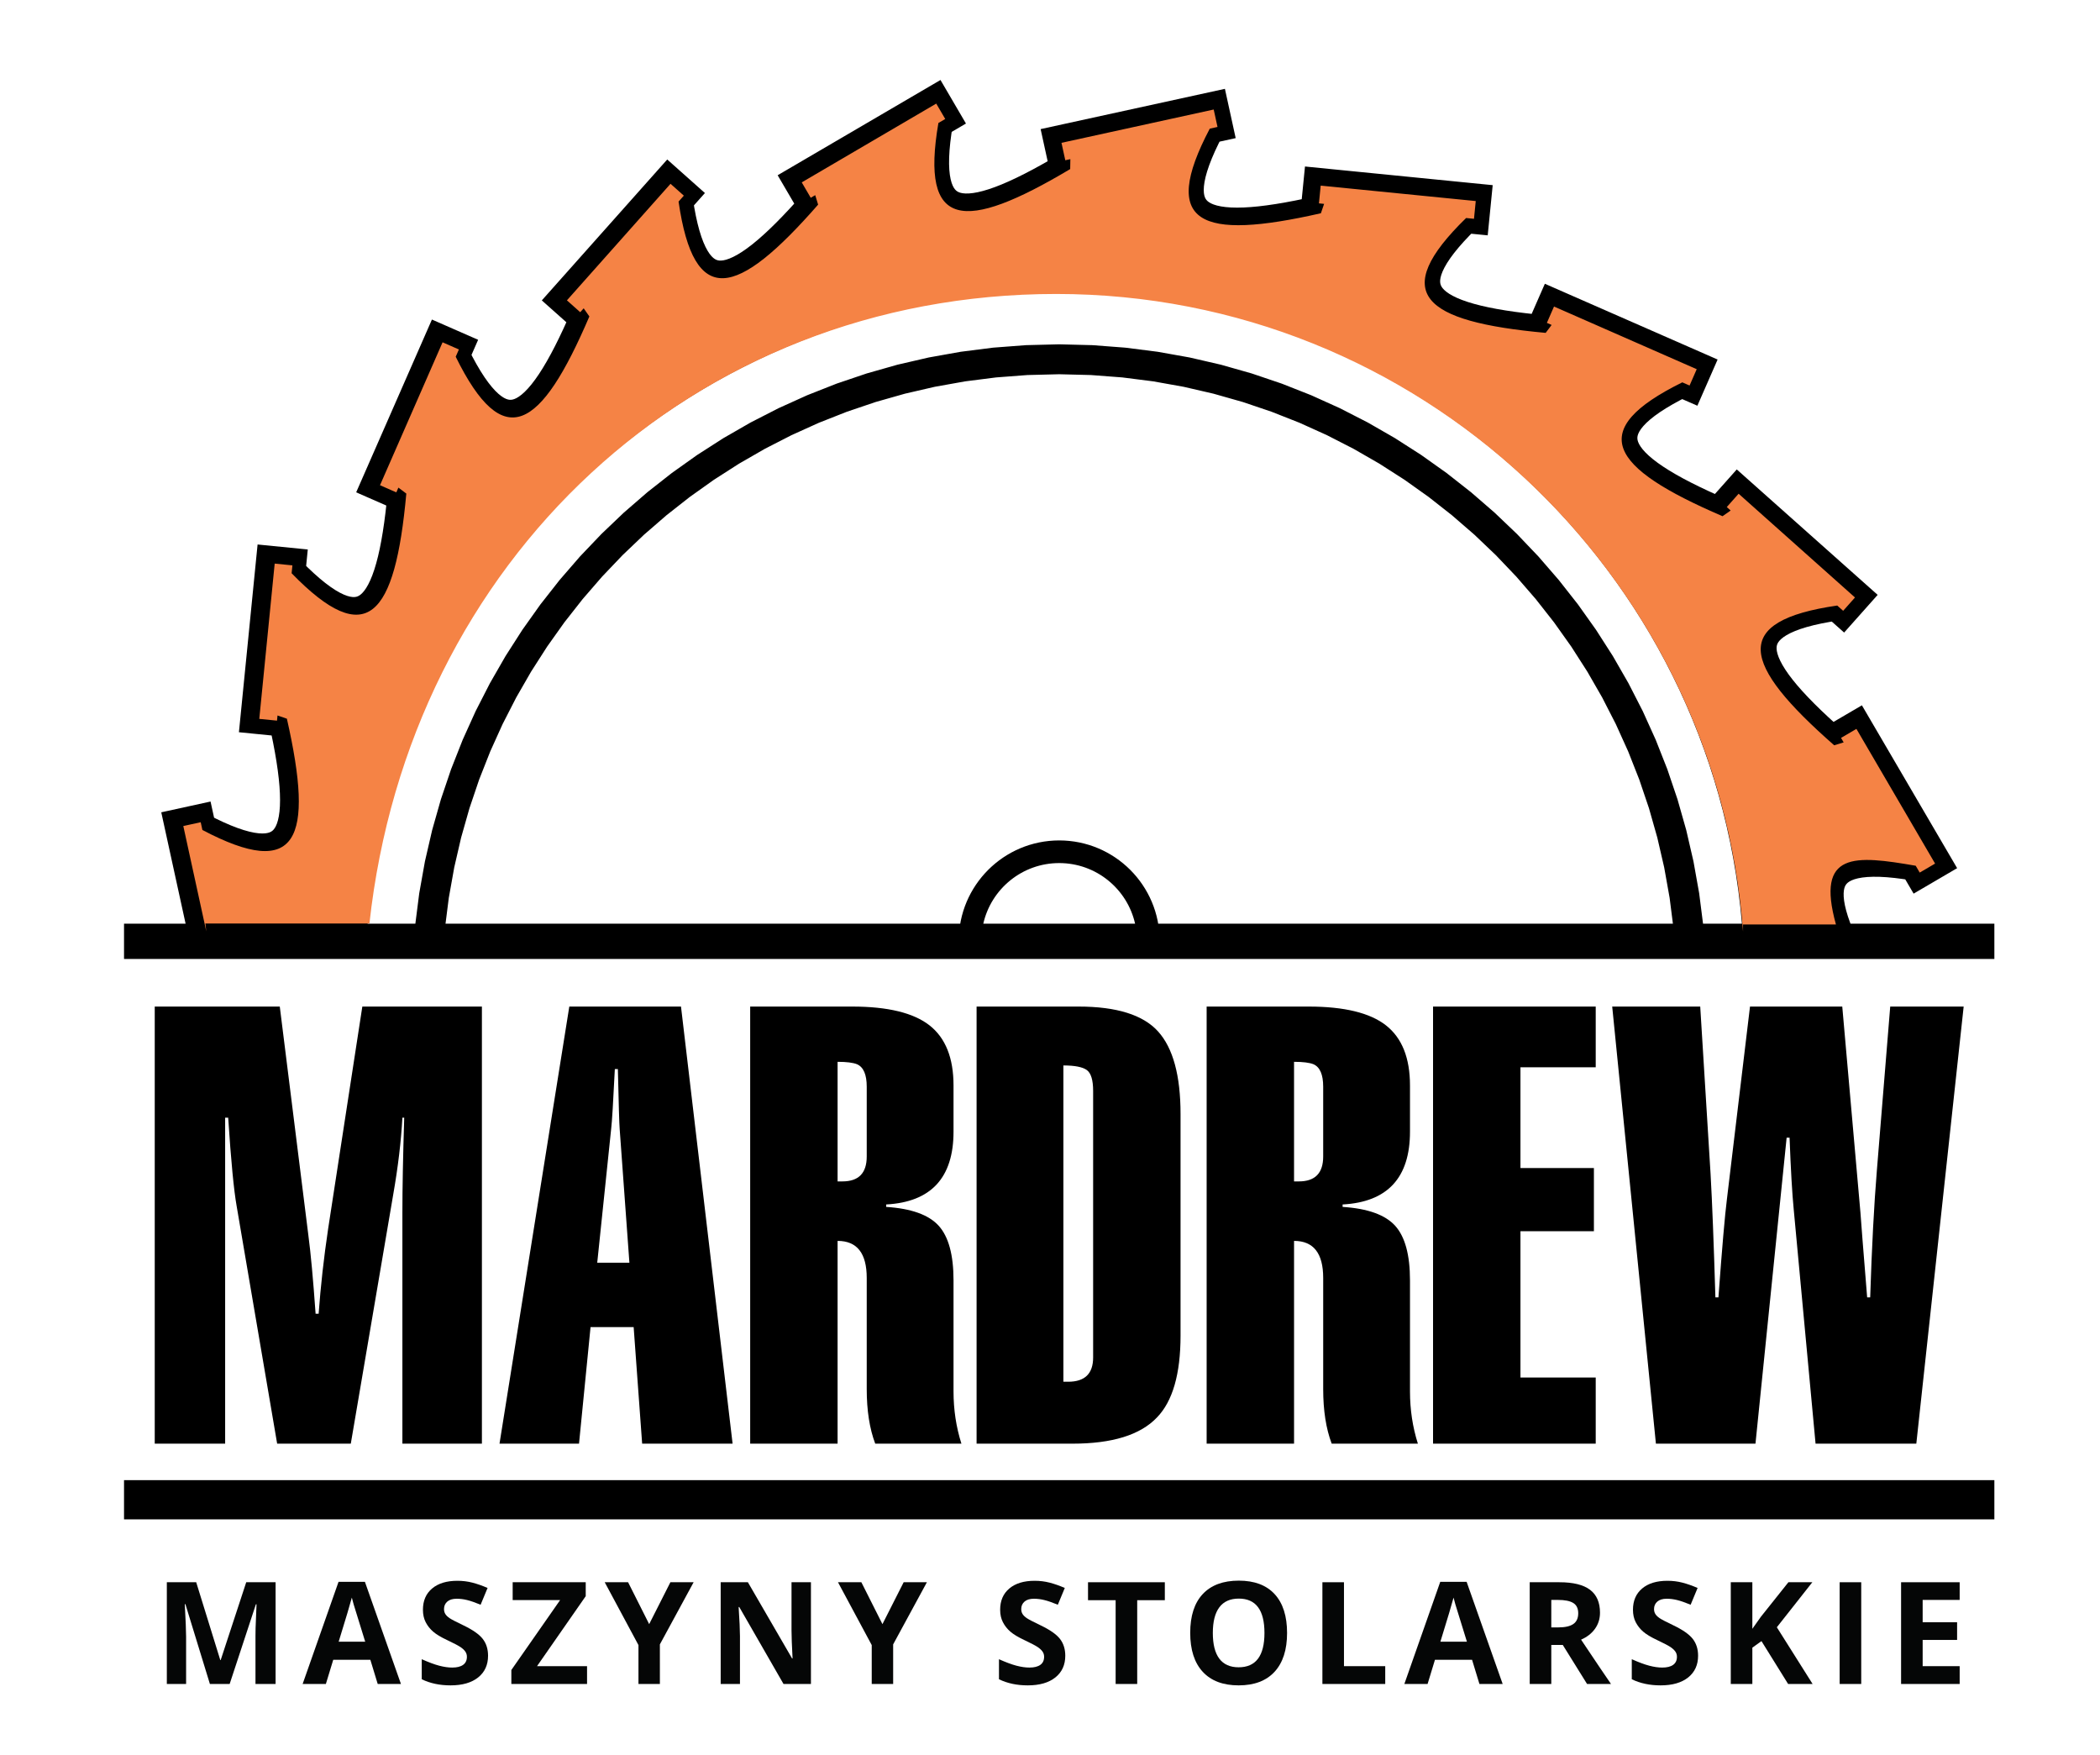<?xml version="1.0" encoding="UTF-8"?>
<svg xmlns="http://www.w3.org/2000/svg" xmlns:xlink="http://www.w3.org/1999/xlink" version="1.1" id="Layer_1" x="0px" y="0px" width="560px" height="467.845px" viewBox="0 0 560 467.845" xml:space="preserve">
<g>
	<path d="M41.264,384.923V268.381h33.344l7.608,60.86c0.647,4.857,1.294,11.87,1.943,21.043h0.809   c0.539-7.338,1.375-14.892,2.536-22.662l9.117-59.241h31.888v116.542h-21.203v-61.67c0-6.367,0.16-14.783,0.485-25.251h-0.485   c-0.353,6.367-1.162,13.165-2.43,20.396l-11.33,66.525H73.907l-10.791-63.288c-0.755-4.209-1.51-12.087-2.266-23.633h-0.81   c0-0.539,0,3.076,0,10.845c0,8.956,0,18.615,0,28.974c0,14.783,0,30.484,0,47.103H41.264L41.264,384.923z M159.261,336.687h8.579   l-2.59-35.608c-0.108-1.188-0.271-6.529-0.485-16.024h-0.81c-0.432,8.848-0.757,14.136-0.971,15.862L159.261,336.687   L159.261,336.687z M133.202,384.923l18.613-116.542h29.783l13.759,116.542H171.24l-2.266-31.077H157.48l-3.075,31.077H133.202   L133.202,384.923z M200.049,384.923V268.381h27.194c9.495,0,16.374,1.673,20.637,5.019c4.263,3.345,6.394,8.688,6.394,16.024   v12.302c0,12.302-5.989,18.775-17.966,19.423v0.646c6.689,0.433,11.356,2.105,14,5.019c2.644,2.914,3.966,7.77,3.966,14.568v29.621   c0,4.855,0.701,9.495,2.104,13.92h-22.984c-1.51-3.993-2.266-8.849-2.266-14.567v-29.621c0-6.584-2.59-9.875-7.77-9.875l0,0v54.063   H200.049L200.049,384.923z M231.128,308.362v-18.615c0-3.237-0.863-5.232-2.59-5.989c-1.08-0.432-2.806-0.647-5.18-0.647v31.888   h1.296C228.969,314.998,231.128,312.785,231.128,308.362L231.128,308.362z M260.424,384.923V268.381h27.195   c10.142,0,17.211,2.212,21.203,6.637s5.989,11.763,5.989,22.013v59.081c0,10.25-2.105,17.535-6.313,21.851   c-4.424,4.641-11.923,6.961-22.498,6.961H260.424L260.424,384.923z M283.57,284.082v84.33h1.296c4.425,0,6.637-2.157,6.637-6.474   v-71.058c0-2.915-0.566-4.775-1.7-5.585C288.671,284.486,286.594,284.082,283.57,284.082L283.57,284.082z M321.771,384.923V268.381   h27.194c9.495,0,16.374,1.673,20.637,5.019c4.263,3.345,6.395,8.688,6.395,16.024v12.302c0,12.302-5.989,18.775-17.967,19.423   v0.646c6.689,0.433,11.356,2.105,14,5.019c2.645,2.914,3.967,7.77,3.967,14.568v29.621c0,4.855,0.701,9.495,2.104,13.92h-22.984   c-1.511-3.993-2.266-8.849-2.266-14.567v-29.621c0-6.584-2.59-9.875-7.771-9.875l0,0v54.063H321.771L321.771,384.923z    M352.85,308.362v-18.615c0-3.237-0.863-5.232-2.59-5.989c-1.08-0.432-2.807-0.647-5.181-0.647v31.888h1.296   C350.69,314.998,352.85,312.785,352.85,308.362L352.85,308.362z M382.146,384.923V268.381h43.38v16.188h-20.071v26.868h19.587   v16.835h-19.587v39.008h20.071v17.644H382.146L382.146,384.923z M441.577,384.923l-11.654-116.542h23.471l2.752,44.513   c0.431,7.554,0.863,18.561,1.294,33.02h0.81c0.972-13.272,1.727-22.013,2.266-26.222l6.151-51.311h24.603l4.856,55.033   c0.107,1.727,0.701,9.227,1.78,22.499h0.81c0.431-13.381,1.025-24.656,1.78-33.829l3.562-43.703h19.585l-12.626,116.542h-26.868   l-5.827-62.479c-0.404-4.101-0.783-10.469-1.105-19.101h-0.783l-8.309,81.579H441.577L441.577,384.923z"></path>
	<path fill-rule="evenodd" clip-rule="evenodd" d="M33.074,246.275h16.418l-6.487-29.689l13.142-2.873l0.941,4.305l0.439,0.224   l2.084,0.987l1.942,0.842l1.798,0.698L65,221.324l1.495,0.416l1.333,0.284l1.165,0.159l0.99,0.048l0.813-0.043l0.643-0.112   l0.495-0.156l0.384-0.188l0.321-0.225l0.3-0.289l0.303-0.394l0.309-0.537l0.3-0.707l0.275-0.888l0.231-1.073l0.175-1.253   l0.11-1.428l0.038-1.596l-0.037-1.757l-0.114-1.913l-0.191-2.063l-0.269-2.21l-0.345-2.354l-0.421-2.494l-0.495-2.632l-0.374-1.821   l-8.721-0.865l4.975-50.056l13.386,1.328l-0.436,4.385l0.349,0.349l1.677,1.583l1.587,1.401l1.494,1.219l1.396,1.038l1.292,0.858   l1.18,0.682l1.059,0.511l0.927,0.352l0.787,0.21l0.646,0.092l0.519,0.004l0.423-0.06l0.375-0.114l0.375-0.182l0.41-0.281   l0.459-0.416l0.504-0.579l0.536-0.76l0.552-0.949l0.554-1.138l0.545-1.324l0.529-1.506l0.507-1.682l0.483-1.854l0.455-2.021   l0.427-2.186l0.399-2.345l0.371-2.502l0.342-2.657l0.208-1.847l-8.026-3.518l20.199-46.068l12.32,5.399l-1.769,4.036l0.224,0.439   l1.106,2.024l1.077,1.823l1.044,1.621l1.007,1.418l0.964,1.215l0.912,1.013l0.849,0.813l0.772,0.621l0.683,0.442l0.586,0.288   l0.492,0.164l0.421,0.074l0.392,0.007l0.413-0.057l0.477-0.141l0.565-0.253l0.658-0.395l0.745-0.558l0.818-0.731l0.878-0.911   l0.928-1.09l0.969-1.269l1.002-1.443l1.032-1.615l1.058-1.782l1.082-1.946l1.104-2.107l1.125-2.265l1.147-2.421l0.768-1.692   l-6.546-5.826l33.447-37.572l10.049,8.943l-2.93,3.291l0.077,0.487l0.426,2.267l0.46,2.066l0.492,1.864l0.52,1.661l0.541,1.454   l0.555,1.245l0.556,1.036l0.543,0.83l0.513,0.632l0.469,0.455l0.417,0.308l0.377,0.2l0.371,0.127l0.41,0.073l0.497,0.014   l0.616-0.066l0.748-0.172l0.88-0.3l1.004-0.443l1.117-0.595l1.219-0.75l1.313-0.907l1.399-1.063l1.48-1.217l1.557-1.368l1.63-1.517   l1.701-1.663l1.771-1.807l1.839-1.948l1.253-1.372l-4.426-7.564l43.421-25.397l6.793,11.611l-3.803,2.225l-0.077,0.487   l-0.295,2.287l-0.2,2.108l-0.108,1.925l-0.019,1.74l0.065,1.55l0.142,1.355l0.208,1.157l0.26,0.957l0.292,0.76l0.305,0.577   l0.302,0.422l0.297,0.307l0.313,0.236l0.367,0.196l0.468,0.167l0.606,0.127l0.765,0.067l0.93-0.013l1.092-0.111l1.246-0.221   l1.392-0.337l1.529-0.457l1.659-0.578l1.784-0.7l1.903-0.82l2.019-0.939l2.132-1.056l2.243-1.171l2.351-1.285l1.616-0.918   l-1.872-8.56l49.143-10.737l2.872,13.139l-4.302,0.943l-0.225,0.44L324,40.293l-0.842,1.943l-0.697,1.798l-0.556,1.648   l-0.417,1.494l-0.283,1.333l-0.159,1.165l-0.048,0.99l0.043,0.813l0.111,0.643l0.157,0.494l0.188,0.384l0.225,0.321l0.289,0.3   l0.394,0.303l0.537,0.309l0.706,0.3l0.889,0.275l1.072,0.231l1.254,0.175l1.428,0.11l1.596,0.038l1.757-0.037l1.912-0.114   l2.063-0.191l2.211-0.27l2.354-0.345l2.494-0.421l2.633-0.495l1.82-0.374l0.865-8.719l7.158,0.711l6.812,0.677l36.086,3.586   l-1.328,13.383l-4.383-0.433l-0.35,0.35l-1.584,1.677l-1.4,1.587l-1.22,1.494l-1.037,1.396l-0.858,1.292l-0.682,1.181l-0.511,1.058   l-0.353,0.927l-0.21,0.787l-0.093,0.646l-0.004,0.519l0.061,0.423l0.114,0.375l0.182,0.375l0.281,0.41l0.415,0.459l0.579,0.504   l0.76,0.536l0.949,0.552l1.138,0.554l1.323,0.545l1.506,0.529l1.683,0.507l1.854,0.482l2.021,0.455l2.186,0.427l2.346,0.399   l2.502,0.371l2.657,0.342l1.847,0.208l3.518-8.025l46.068,20.2l-5.398,12.317l-4.035-1.766l-0.44,0.224l-2.024,1.106l-1.822,1.077   l-1.622,1.044l-1.418,1.007l-1.216,0.964l-1.013,0.912l-0.813,0.849l-0.621,0.772l-0.442,0.683l-0.288,0.586l-0.164,0.492   l-0.073,0.421l-0.008,0.392l0.058,0.413l0.141,0.477l0.253,0.565l0.396,0.659l0.557,0.745l0.731,0.818l0.911,0.878l1.091,0.928   l1.269,0.968l1.443,1.002l1.614,1.032l1.782,1.058l1.946,1.082l2.107,1.104l2.266,1.125l2.421,1.147l1.692,0.768l5.825-6.546   l37.572,33.447l-8.94,10.046l-3.292-2.926l-0.488,0.077l-2.267,0.426l-2.067,0.46l-1.864,0.492l-1.66,0.52l-1.454,0.541   l-1.245,0.555l-1.035,0.556l-0.83,0.543l-0.632,0.513l-0.455,0.469l-0.308,0.417l-0.201,0.377l-0.127,0.37l-0.073,0.41   l-0.014,0.497l0.066,0.616l0.172,0.748l0.3,0.88l0.443,1.004l0.595,1.117l0.751,1.22l0.906,1.313l1.063,1.399l1.216,1.48   l1.368,1.557l1.518,1.63l1.663,1.701l1.807,1.771l1.947,1.838l1.372,1.254l7.563-4.426l25.397,43.42l-11.607,6.792l-2.226-3.801   l-0.488-0.077l-2.288-0.295l-2.107-0.2l-1.925-0.108l-1.74-0.019l-1.55,0.065l-1.355,0.143l-1.157,0.208l-0.956,0.26l-0.76,0.293   l-0.577,0.305l-0.422,0.302l-0.308,0.297l-0.235,0.313L492,236.319l-0.166,0.468l-0.127,0.606l-0.067,0.765l0.013,0.93l0.111,1.092   l0.221,1.246l0.337,1.392l0.457,1.529l0.578,1.659l0.105,0.27h38.369v9.41H33.074V246.275L33.074,246.275z M282.453,224.081   l1.374,0.035l1.358,0.104l1.341,0.17l1.32,0.236l1.298,0.3l1.274,0.361l1.247,0.422l1.218,0.48l1.188,0.538l1.156,0.592   l1.122,0.646l1.087,0.696l1.05,0.747l1.012,0.795l0.971,0.841l0.93,0.886l0.886,0.93l0.841,0.971l0.795,1.012l0.746,1.05   l0.697,1.087l0.646,1.122l0.592,1.156l0.538,1.188l0.48,1.219l0.422,1.246l0.361,1.274l0.3,1.298l0.142,0.793h137.26l-0.876-6.889   l-1.448-8.109l-1.84-7.969l-2.22-7.816l-2.591-7.654l-2.949-7.48l-3.3-7.296l-3.637-7.101l-3.966-6.896l-4.284-6.681l-4.591-6.456   l-4.888-6.22l-5.175-5.974l-5.452-5.718l-5.718-5.451l-5.974-5.175l-6.22-4.888l-6.456-4.591l-6.681-4.283l-6.896-3.966   l-7.102-3.638l-7.296-3.299l-7.479-2.95l-7.653-2.59l-7.817-2.22l-7.968-1.84l-8.11-1.449l-8.24-1.047l-8.358-0.636l-8.467-0.214   l-8.467,0.214l-8.359,0.636l-8.24,1.047l-8.11,1.449l-7.968,1.84l-7.816,2.22l-7.654,2.59l-7.48,2.95l-7.296,3.299l-7.101,3.638   l-6.896,3.966l-6.681,4.283l-6.456,4.591l-6.22,4.888l-5.974,5.175l-5.718,5.451l-5.451,5.718l-5.175,5.974l-4.888,6.22   l-4.591,6.456l-4.284,6.681l-3.966,6.896l-3.637,7.101l-3.299,7.296l-2.95,7.48l-2.59,7.654l-2.22,7.816l-1.84,7.969l-1.448,8.109   l-0.876,6.889h137.26l0.142-0.793l0.3-1.298l0.362-1.274l0.422-1.246l0.48-1.219l0.538-1.188l0.592-1.156l0.646-1.122l0.697-1.087   l0.747-1.05l0.795-1.012l0.841-0.971l0.886-0.93l0.93-0.886l0.971-0.841l1.011-0.795l1.05-0.747l1.087-0.696l1.122-0.646   l1.156-0.592l1.188-0.538l1.219-0.48l1.247-0.422l1.274-0.361l1.298-0.3l1.321-0.236l1.34-0.17l1.358-0.104L282.453,224.081   L282.453,224.081z M302.69,246.275c-2.093-9.247-10.358-16.153-20.238-16.153c-9.879,0-18.145,6.906-20.238,16.153H302.69   L302.69,246.275z M282.452,91.805l8.87,0.225l8.761,0.667l8.639,1.098l8.504,1.519l8.357,1.929l8.198,2.329l8.026,2.716   l7.845,3.094l7.651,3.459l7.446,3.814l7.23,4.158l7.004,4.491l6.768,4.813l6.52,5.124l6.262,5.424l5.993,5.714l5.714,5.993   l5.424,6.262l5.124,6.52l4.813,6.767l4.491,7.004l4.157,7.23l3.814,7.446l3.46,7.651l3.094,7.845l2.716,8.027l2.329,8.197   l1.929,8.357l1.52,8.504l1.028,8.093h10.376C456.554,152.057,377.548,78.04,281.273,78.04c-96.273,0-175.28,74.018-183.241,168.236   h12.733l1.029-8.093l1.519-8.504l1.929-8.357l2.329-8.197l2.717-8.027l3.093-7.845l3.459-7.65l3.814-7.446l4.158-7.231l4.491-7.004   l4.813-6.767l5.124-6.52l5.424-6.262l5.714-5.993l5.993-5.714l6.261-5.424l6.52-5.124l6.767-4.813l7.004-4.491l7.231-4.158   l7.446-3.814l7.651-3.459l7.844-3.094l8.027-2.716l8.198-2.329l8.357-1.929l8.504-1.519l8.639-1.098l8.761-0.667L282.452,91.805   L282.452,91.805z"></path>
	<path fill-rule="evenodd" clip-rule="evenodd" fill="#F58345" d="M250.241,32.791c-4.88,28.399,6.779,29.208,35.141,12.288   l0.046-2.645l-1.352,0.296l-1.015-4.646l40.593-8.881l1.014,4.646l-2.063,0.453c-13.404,25.5-2.565,29.876,29.629,22.559l0.859-2.5   l-1.377-0.137l0.469-4.732l41.347,4.115l-0.469,4.732l-2.103-0.208c-20.618,20.104-11.66,27.62,21.216,30.624l1.59-2.113   l-1.268-0.556l1.906-4.355l38.054,16.708l-1.906,4.355l-1.936-0.848c-25.813,12.74-19.614,22.661,10.728,35.69l2.163-1.518   l-1.033-0.921l3.157-3.553l31.034,27.665l-3.156,3.552l-1.579-1.405c-28.481,4.129-25.647,15.482-0.813,37.262l2.526-0.774   l-0.698-1.196l4.099-2.402l20.979,35.914l-4.099,2.401l-1.067-1.825c-16.195-2.79-26.705-3.889-21.274,15.651h-24.774   c0-0.003-0.001,1.882-0.001,1.879C457.693,153.313,378.4,78.38,281.661,78.38c-96.982,0-172.563,71.25-183.146,167.861H54.764   l0.248,2.095l-6.129-28.09l4.64-1.016l0.451,2.066c25.465,13.423,29.838,2.568,22.531-29.668l-2.499-0.861l-0.137,1.379   l-4.726-0.47l4.109-41.402l4.726,0.47l-0.209,2.105c20.077,20.646,27.585,11.676,30.584-21.245l-2.111-1.591l-0.555,1.269   l-4.35-1.909l16.685-38.104l4.35,1.909l-0.849,1.938c12.723,25.848,22.631,19.64,35.643-10.741l-1.516-2.167l-0.92,1.035   l-3.548-3.162l27.628-31.076l3.548,3.162l-1.405,1.581c4.123,28.519,15.462,25.681,37.213,0.813l-0.773-2.529l-1.194,0.699   l-2.399-4.105l35.866-21.006l2.398,4.105L250.241,32.791L250.241,32.791z"></path>
	<polygon fill-rule="evenodd" clip-rule="evenodd" points="33.074,394.651 531.831,394.651 531.831,405.107 33.074,405.107    33.074,394.651  "></polygon>
</g>
<g>
	<path fill="#050606" d="M55.974,449l-6.531-21.282h-0.167c0.235,4.33,0.353,7.218,0.353,8.665V449h-5.14v-27.127h7.83l6.42,20.744   h0.111l6.81-20.744h7.83V449h-5.362v-12.84c0-0.605,0.009-1.305,0.028-2.097c0.019-0.791,0.102-2.895,0.25-6.309h-0.167L61.243,449   H55.974z"></path>
	<path fill="#050606" d="M100.724,449l-1.967-6.457h-9.89L86.9,449h-6.197l9.574-27.238h7.032L106.921,449H100.724z M97.384,437.719   c-1.818-5.851-2.842-9.159-3.071-9.927c-0.229-0.767-0.393-1.373-0.492-1.818c-0.408,1.584-1.577,5.499-3.507,11.745H97.384z"></path>
	<path fill="#050606" d="M130.148,441.467c0,2.449-0.881,4.379-2.644,5.789s-4.215,2.115-7.357,2.115   c-2.895,0-5.455-0.544-7.682-1.633v-5.344c1.831,0.816,3.38,1.392,4.648,1.726c1.268,0.334,2.427,0.501,3.479,0.501   c1.262,0,2.229-0.241,2.904-0.724c0.674-0.482,1.011-1.199,1.011-2.152c0-0.531-0.148-1.005-0.445-1.419   c-0.297-0.415-0.733-0.813-1.308-1.197c-0.575-0.383-1.748-0.995-3.516-1.837c-1.658-0.779-2.901-1.527-3.729-2.245   c-0.829-0.717-1.491-1.552-1.985-2.505c-0.495-0.952-0.742-2.065-0.742-3.34c0-2.399,0.813-4.286,2.44-5.659   c1.626-1.373,3.875-2.06,6.745-2.06c1.41,0,2.755,0.167,4.036,0.501s2.619,0.805,4.017,1.41l-1.855,4.472   c-1.447-0.594-2.644-1.008-3.59-1.243c-0.946-0.234-1.877-0.353-2.792-0.353c-1.089,0-1.924,0.254-2.505,0.761   c-0.582,0.508-0.872,1.169-0.872,1.985c0,0.508,0.117,0.949,0.353,1.327c0.235,0.377,0.609,0.742,1.123,1.094   c0.513,0.354,1.729,0.987,3.646,1.902c2.536,1.213,4.273,2.428,5.214,3.646C129.678,438.204,130.148,439.698,130.148,441.467z"></path>
	<path fill="#050606" d="M156.547,449H136.36v-3.729l13.007-18.647h-12.654v-4.75h19.482v3.711l-12.988,18.666h13.341V449z"></path>
	<path fill="#050606" d="M173.113,433.043l5.659-11.17h6.197l-8.999,16.569V449h-5.715v-10.372l-8.999-16.755h6.234L173.113,433.043   z"></path>
	<path fill="#050606" d="M216.249,449h-7.311l-11.801-20.521h-0.167c0.235,3.625,0.353,6.21,0.353,7.756V449h-5.14v-27.127h7.255   l11.782,20.317h0.13c-0.186-3.525-0.278-6.018-0.278-7.478v-12.84h5.177V449z"></path>
	<path fill="#050606" d="M235.319,433.043l5.659-11.17h6.197l-8.999,16.569V449h-5.715v-10.372l-8.999-16.755h6.234L235.319,433.043   z"></path>
	<path fill="#050606" d="M284.074,441.467c0,2.449-0.882,4.379-2.645,5.789s-4.215,2.115-7.357,2.115   c-2.895,0-5.455-0.544-7.682-1.633v-5.344c1.831,0.816,3.38,1.392,4.648,1.726c1.268,0.334,2.427,0.501,3.479,0.501   c1.262,0,2.229-0.241,2.904-0.724c0.674-0.482,1.011-1.199,1.011-2.152c0-0.531-0.148-1.005-0.445-1.419   c-0.297-0.415-0.733-0.813-1.308-1.197c-0.575-0.383-1.748-0.995-3.516-1.837c-1.658-0.779-2.901-1.527-3.729-2.245   c-0.829-0.717-1.491-1.552-1.985-2.505c-0.495-0.952-0.742-2.065-0.742-3.34c0-2.399,0.813-4.286,2.44-5.659   c1.626-1.373,3.875-2.06,6.745-2.06c1.41,0,2.755,0.167,4.036,0.501s2.619,0.805,4.017,1.41l-1.855,4.472   c-1.447-0.594-2.644-1.008-3.59-1.243c-0.946-0.234-1.877-0.353-2.792-0.353c-1.089,0-1.924,0.254-2.505,0.761   c-0.582,0.508-0.872,1.169-0.872,1.985c0,0.508,0.117,0.949,0.353,1.327c0.235,0.377,0.609,0.742,1.123,1.094   c0.513,0.354,1.729,0.987,3.646,1.902c2.536,1.213,4.273,2.428,5.214,3.646C283.604,438.204,284.074,439.698,284.074,441.467z"></path>
	<path fill="#050606" d="M303.256,449h-5.752v-22.34h-7.366v-4.787h20.484v4.787h-7.366V449z"></path>
	<path fill="#050606" d="M343.219,435.399c0,4.49-1.113,7.941-3.34,10.354s-5.418,3.618-9.574,3.618s-7.348-1.206-9.574-3.618   s-3.34-5.875-3.34-10.391c0-4.515,1.116-7.963,3.35-10.345c2.232-2.381,5.433-3.571,9.602-3.571c4.168,0,7.357,1.2,9.564,3.6   C342.115,427.446,343.219,430.897,343.219,435.399z M323.421,435.399c0,3.031,0.575,5.313,1.726,6.847   c1.15,1.534,2.869,2.301,5.158,2.301c4.589,0,6.884-3.049,6.884-9.147c0-6.11-2.282-9.166-6.847-9.166   c-2.289,0-4.015,0.771-5.177,2.31C324.002,430.084,323.421,432.369,323.421,435.399z"></path>
	<path fill="#050606" d="M352.641,449v-27.127h5.752v22.377h11.003V449H352.641z"></path>
	<path fill="#050606" d="M394.515,449l-1.967-6.457h-9.89L380.691,449h-6.197l9.574-27.238h7.032L400.712,449H394.515z    M391.175,437.719c-1.818-5.851-2.842-9.159-3.071-9.927c-0.229-0.767-0.393-1.373-0.491-1.818   c-0.408,1.584-1.577,5.499-3.507,11.745H391.175z"></path>
	<path fill="#050606" d="M413.679,438.591V449h-5.752v-27.127h7.904c3.686,0,6.413,0.671,8.183,2.014   c1.769,1.342,2.653,3.38,2.653,6.113c0,1.596-0.439,3.016-1.317,4.258c-0.879,1.244-2.122,2.218-3.729,2.923   c4.082,6.099,6.741,10.038,7.979,11.819h-6.383l-6.476-10.409H413.679z M413.679,433.915h1.855c1.818,0,3.16-0.303,4.026-0.909   c0.865-0.605,1.299-1.559,1.299-2.857c0-1.286-0.442-2.201-1.326-2.746c-0.885-0.544-2.255-0.816-4.11-0.816h-1.744V433.915z"></path>
	<path fill="#050606" d="M452.825,441.467c0,2.449-0.882,4.379-2.644,5.789c-1.764,1.41-4.216,2.115-7.357,2.115   c-2.895,0-5.455-0.544-7.682-1.633v-5.344c1.83,0.816,3.38,1.392,4.648,1.726c1.268,0.334,2.427,0.501,3.479,0.501   c1.262,0,2.229-0.241,2.904-0.724c0.674-0.482,1.011-1.199,1.011-2.152c0-0.531-0.148-1.005-0.445-1.419   c-0.297-0.415-0.733-0.813-1.308-1.197c-0.576-0.383-1.748-0.995-3.517-1.837c-1.658-0.779-2.901-1.527-3.729-2.245   c-0.829-0.717-1.491-1.552-1.985-2.505c-0.495-0.952-0.742-2.065-0.742-3.34c0-2.399,0.813-4.286,2.44-5.659   c1.626-1.373,3.874-2.06,6.744-2.06c1.41,0,2.756,0.167,4.035,0.501c1.281,0.334,2.619,0.805,4.018,1.41l-1.855,4.472   c-1.447-0.594-2.645-1.008-3.59-1.243c-0.947-0.234-1.878-0.353-2.793-0.353c-1.089,0-1.924,0.254-2.505,0.761   c-0.582,0.508-0.872,1.169-0.872,1.985c0,0.508,0.117,0.949,0.353,1.327c0.234,0.377,0.609,0.742,1.122,1.094   c0.514,0.354,1.729,0.987,3.646,1.902c2.535,1.213,4.273,2.428,5.214,3.646C452.354,438.204,452.825,439.698,452.825,441.467z"></path>
	<path fill="#050606" d="M483.362,449h-6.531l-7.106-11.43l-2.431,1.744V449h-5.752v-27.127h5.752v12.413l2.264-3.191l7.348-9.222   h6.383l-9.463,12.005L483.362,449z"></path>
	<path fill="#050606" d="M490.576,449v-27.127h5.752V449H490.576z"></path>
	<path fill="#050606" d="M522.579,449h-15.623v-27.127h15.623v4.713h-9.871v5.956h9.185v4.713h-9.185v6.995h9.871V449z"></path>
</g>
</svg>
